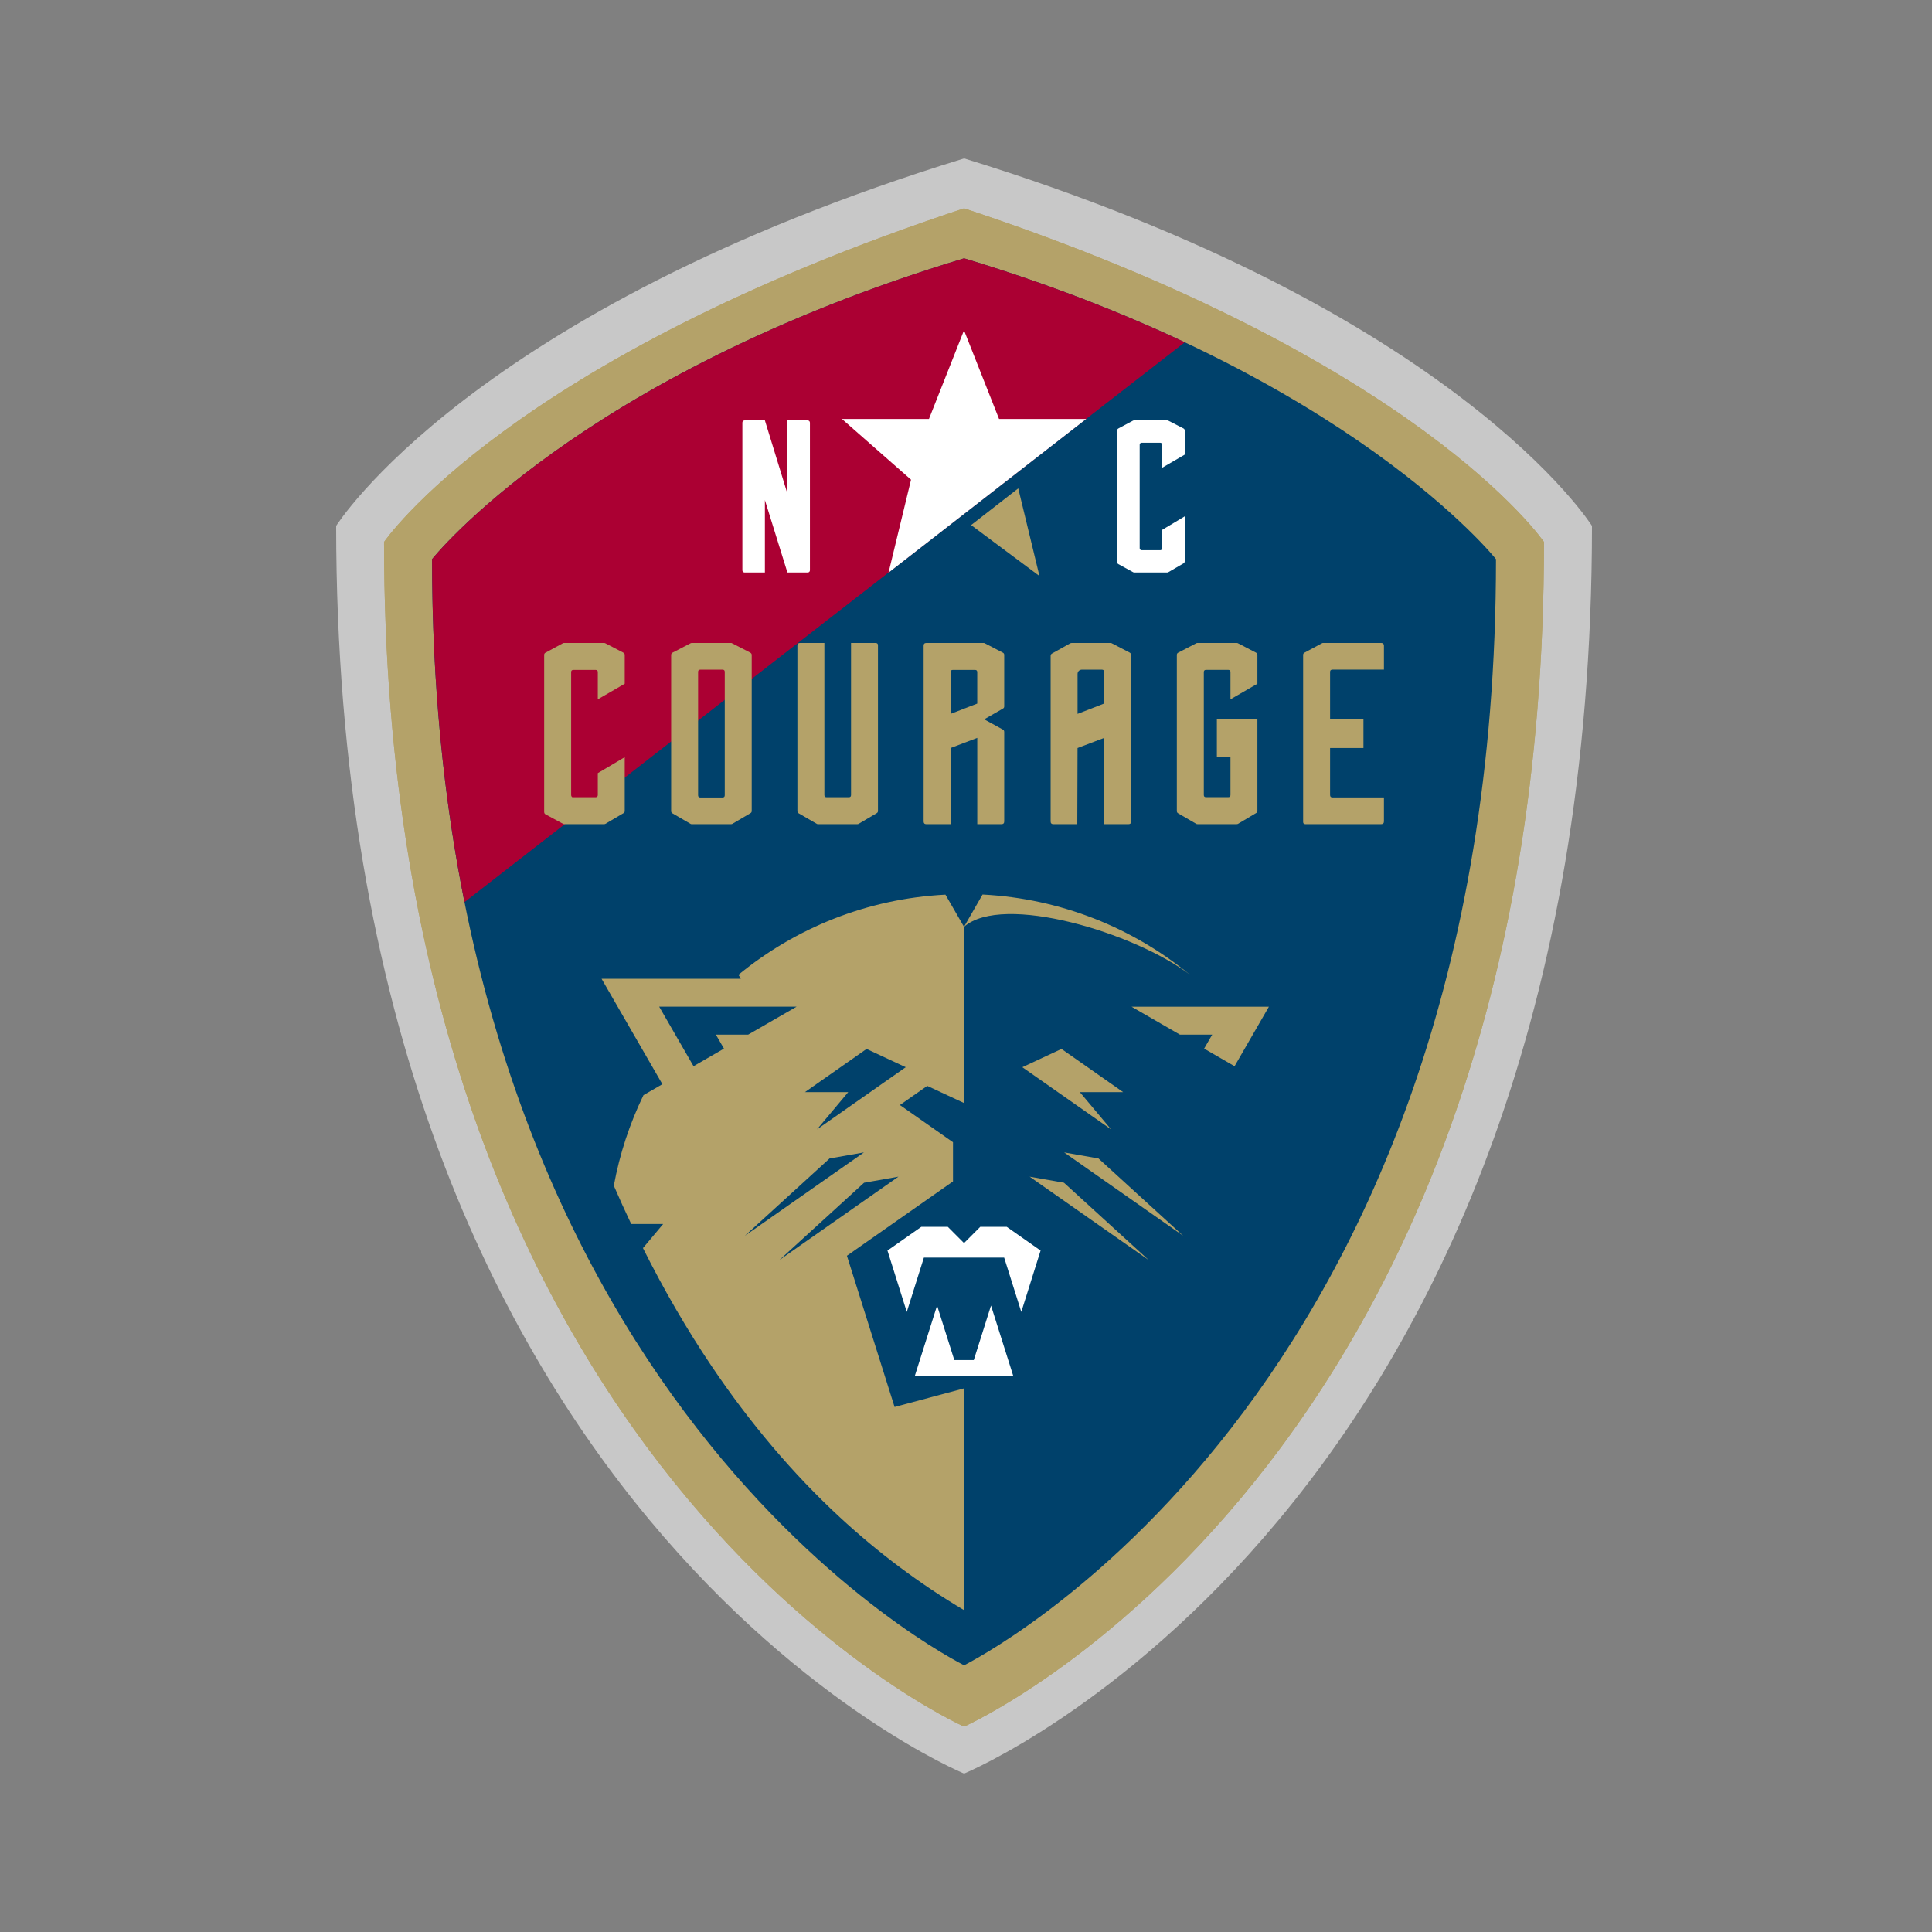 <svg width="500" height="500" viewBox="0 0 500 500" fill="none" xmlns="http://www.w3.org/2000/svg">
<rect x="0" y="0" width="500" height="500" fill="#808080" stroke="none"/>
<path d="M249.509 41C121.893 80.262 87 136.098 87 136.098C87 391.754 249.018 458.792 249.509 459C249.509 459 249.503 459 249.509 458.994C249.516 458.994 249.509 458.994 249.509 459C250.014 458.792 412 391.747 412 136.098C412 136.098 377.132 80.262 249.509 41Z" fill="#C8C8C8"/>
<path d="M249.51 458.994C249.503 459.001 249.51 459.001 249.51 458.994C249.51 459.001 249.516 459.001 249.51 458.994Z" fill="#E6E6E6"/>
<path d="M249.496 53.919C131.573 92.873 99.392 140.264 99.392 140.264C99.392 380.382 249.503 446.845 249.503 446.845C249.503 446.839 399.582 380.382 399.582 140.264C399.576 140.264 367.426 92.873 249.496 53.919Z" fill="#B4A269"/>
<path d="M249.496 53.919C131.573 92.873 99.392 140.264 99.392 140.264C99.392 380.382 249.503 446.845 249.503 446.845C249.503 446.839 399.582 380.382 399.582 140.264C399.576 140.264 367.426 92.873 249.496 53.919Z" fill="#B4A269"/>
<path d="M249.503 66.851C149.61 97.006 111.822 144.713 111.822 144.713C111.822 363.271 248.696 430.473 249.503 430.978C250.304 430.467 387.159 363.271 387.159 144.713C387.159 144.713 349.39 97.006 249.503 66.851Z" fill="#00416B"/>
<path d="M249.503 66.851C149.61 97.006 111.822 144.713 111.822 144.713C111.822 177.639 114.931 207.131 120.21 233.474L306.62 88.581C290.407 80.95 271.456 73.478 249.503 66.851Z" fill="#AB0033"/>
<path d="M275.36 306.091L266.468 304.52L297.306 326.123L275.36 306.091Z" fill="#B4A269"/>
<path d="M284.289 299.811L275.403 298.246L306.235 319.843L284.289 299.811Z" fill="#B4A269"/>
<path d="M279.47 282.645H290.677L274.715 271.461L264.581 276.195L287.549 292.288L279.47 282.645Z" fill="#B4A269"/>
<path d="M313.721 267.757L311.628 271.38L319.504 275.936L328.39 260.531H292.841L305.353 267.757H313.721Z" fill="#B4A269"/>
<path d="M171.424 280.587L166.537 283.415C162.986 290.742 160.369 298.606 158.856 306.855C160.312 310.219 161.813 313.526 163.358 316.776L171.626 316.77L166.398 323.005C171.847 333.873 177.769 344.066 184.144 353.533C194.096 368.314 205.271 381.485 217.373 392.681C227.305 401.871 238.077 409.924 249.498 416.702V359.308L231.518 364.129L219.183 324.987L246.634 305.75V295.608L232.899 285.977L239.969 281.023L249.485 285.466V239.861C259.499 231.082 293.63 241.382 307.895 252.206C293.157 240.12 274.565 232.553 254.284 231.505L249.485 239.861L244.679 231.536C224.398 232.578 205.857 240.183 191.119 252.269L191.718 253.304H155.684L171.424 280.587ZM214.693 299.811L223.585 298.246L192.746 319.843L214.693 299.811ZM201.676 326.123L223.622 306.091L232.514 304.52L201.676 326.123ZM234.4 276.195L211.432 292.288L219.517 282.645H208.31L224.272 271.461L234.4 276.195ZM206.147 260.53L193.629 267.757H185.267L187.361 271.379L179.484 275.93L170.598 260.524H206.147V260.53Z" fill="#B4A269"/>
<path d="M229.675 323.643L234.676 339.528L239.103 325.467H259.876L264.31 339.528L269.304 323.643L260.538 317.502H253.69L249.496 321.705H249.49L245.289 317.502H238.441L229.675 323.643Z" fill="white"/>
<path d="M236.721 356.196H262.262L256.472 337.881L252.014 351.986H246.975L242.516 337.881L236.721 356.196Z" fill="white"/>
<path d="M209.042 108.802H203.782V127.767L197.955 108.802H192.696C192.38 108.802 192.128 109.054 192.128 109.37V147.597C192.128 147.913 192.38 148.165 192.696 148.165H197.955V129.414L203.782 148.165H209.042C209.357 148.165 209.609 147.913 209.609 147.597V109.376C209.603 109.061 209.351 108.802 209.042 108.802Z" fill="white"/>
<path d="M289.423 145.988L293.258 148.089C293.34 148.133 293.434 148.159 293.529 148.159H302.08C302.181 148.159 302.276 148.133 302.364 148.083L306.318 145.786C306.495 145.685 306.602 145.495 306.602 145.293V133.63L300.775 137.12V141.885C300.775 142.163 300.548 142.39 300.27 142.39H295.452C295.175 142.39 294.948 142.163 294.948 141.885V115.088C294.948 114.81 295.175 114.583 295.452 114.583H300.27C300.548 114.583 300.775 114.81 300.775 115.088V121.052L306.602 117.663V111.396C306.602 111.181 306.482 110.985 306.293 110.891L302.351 108.865C302.269 108.821 302.181 108.802 302.093 108.802H293.472C293.377 108.802 293.289 108.827 293.207 108.871L289.43 110.891C289.247 110.992 289.127 111.181 289.127 111.389V145.495C289.127 145.697 289.24 145.893 289.423 145.988Z" fill="white"/>
<path d="M156.63 213.234L161.296 210.483C161.555 210.356 161.681 210.161 161.681 209.908V201.243V195.954L154.712 200.088V205.749C154.712 206.128 154.523 206.323 154.139 206.323H148.387C148.217 206.368 148.078 206.323 147.971 206.197C147.864 206.071 147.813 205.92 147.813 205.749V173.947C147.813 173.562 148.002 173.372 148.387 173.372H154.139C154.523 173.372 154.712 173.562 154.712 173.94V180.984L161.681 176.951V169.466C161.681 169.251 161.555 169.062 161.296 168.891L156.63 166.462C156.541 166.417 156.44 166.398 156.308 166.398H146.016C145.846 166.398 145.738 166.417 145.694 166.462L141.217 168.891C140.958 169.018 140.832 169.213 140.832 169.466V210.098C140.832 210.394 140.939 210.609 141.154 210.735L145.757 213.228C145.801 213.272 145.909 213.291 146.079 213.291H146.174H156.245C156.415 213.297 156.541 213.278 156.63 213.234Z" fill="#B4A269"/>
<path d="M174.015 210.483L178.745 213.234C178.827 213.279 178.934 213.298 179.066 213.298H189.106C189.276 213.298 189.403 213.279 189.491 213.234L194.158 210.483C194.416 210.356 194.542 210.161 194.542 209.908V175.701V169.466C194.542 169.251 194.416 169.062 194.158 168.891L189.428 166.462C189.384 166.417 189.302 166.398 189.169 166.398H179.066C178.94 166.398 178.833 166.417 178.745 166.462L174.078 168.891C173.819 169.018 173.693 169.232 173.693 169.529V191.902V209.908C173.693 210.161 173.801 210.356 174.015 210.483ZM181.242 173.309H186.994C187.378 173.309 187.567 173.499 187.567 173.884V181.116V205.812C187.567 206.197 187.378 206.387 186.994 206.387H181.242C180.857 206.387 180.668 206.197 180.668 205.812V186.487V173.884C180.662 173.499 180.857 173.309 181.242 173.309Z" fill="#B4A269"/>
<path d="M206.69 210.483L211.42 213.234C211.502 213.279 211.609 213.298 211.741 213.298H221.781C221.951 213.298 222.077 213.279 222.166 213.234L226.832 210.483C227.091 210.356 227.217 210.161 227.217 209.908V166.973C227.217 166.588 227.003 166.398 226.58 166.398H220.249V205.749C220.249 206.134 220.059 206.324 219.675 206.324H213.923C213.539 206.324 213.349 206.134 213.349 205.749V166.398H207.074C206.608 166.398 206.368 166.632 206.368 167.105V209.908C206.368 210.161 206.475 210.356 206.69 210.483Z" fill="#B4A269"/>
<path d="M239.741 213.298H246.01V193.587L252.916 190.962V213.298H259.184C259.651 213.298 259.89 213.064 259.89 212.591V189.428C259.89 189.132 259.764 188.917 259.506 188.791L254.713 186.165L259.506 183.414C259.764 183.287 259.89 183.092 259.89 182.839V169.466C259.89 169.207 259.764 169.018 259.506 168.891L254.839 166.462C254.751 166.417 254.65 166.398 254.517 166.398H239.741C239.275 166.398 239.035 166.632 239.035 167.105V212.597C239.041 213.064 239.275 213.298 239.741 213.298ZM246.01 173.947C246.01 173.568 246.199 173.372 246.584 173.372H252.335C252.72 173.372 252.909 173.562 252.909 173.947V182.088L246.004 184.758V173.947H246.01Z" fill="#B4A269"/>
<path d="M272.603 213.298H278.803L278.866 193.587L285.771 190.962V213.298H292.04C292.506 213.298 292.746 213.064 292.746 212.591V169.466C292.746 169.251 292.62 169.062 292.361 168.891L287.695 166.462C287.606 166.417 287.505 166.398 287.373 166.398H277.333C277.289 166.398 277.245 166.411 277.207 166.43C277.163 166.449 277.1 166.462 277.018 166.462L272.225 169.15C272.011 169.276 271.903 169.491 271.903 169.788V212.591C271.903 213.064 272.137 213.298 272.603 213.298ZM278.872 174.458C278.872 174.117 278.979 173.839 279.194 173.625C279.408 173.41 279.685 173.303 280.026 173.303H285.14C285.563 173.303 285.777 173.518 285.777 173.94V182.063L278.872 184.752V174.458Z" fill="#B4A269"/>
<path d="M325.028 168.891L320.361 166.462C320.273 166.417 320.172 166.398 320.04 166.398H309.937C309.811 166.398 309.703 166.417 309.615 166.462L304.948 168.891C304.69 169.018 304.563 169.213 304.563 169.466V209.902C304.563 210.161 304.671 210.35 304.885 210.476L309.615 213.228C309.697 213.272 309.804 213.291 309.937 213.291H319.977C320.147 213.291 320.273 213.272 320.361 213.228L325.028 210.451C325.287 210.325 325.413 210.129 325.413 209.87V186.096H314.925V195.885H318.444V205.737C318.444 206.122 318.255 206.311 317.87 206.311H312.119C311.734 206.311 311.545 206.122 311.545 205.737V173.934C311.545 173.549 311.734 173.36 312.119 173.36H317.87C318.255 173.36 318.444 173.549 318.444 173.928V180.984L325.413 176.951V169.466C325.413 169.213 325.287 169.018 325.028 168.891Z" fill="#B4A269"/>
<path d="M357.443 166.398H342.472C342.302 166.398 342.194 166.417 342.15 166.462L337.635 168.891C337.376 169.018 337.25 169.213 337.25 169.466V212.717C337.25 213.102 337.445 213.291 337.83 213.291H357.456C357.923 213.291 358.162 213.051 358.162 212.578V206.38H344.862C344.433 206.38 344.225 206.166 344.225 205.743V193.581H352.859V186.159H344.225V173.871C344.225 173.486 344.439 173.297 344.862 173.297H358.162V167.099C358.15 166.632 357.916 166.398 357.443 166.398Z" fill="#B4A269"/>
<path d="M281.111 108.43H258.553L249.485 85.488L240.416 108.43H217.89L235.775 124.145L229.954 148.197L281.111 108.43Z" fill="white"/>
<path d="M263.523 126.392L251.32 135.89L269.01 149.074L263.523 126.392Z" fill="#B4A269"/>
</svg>

